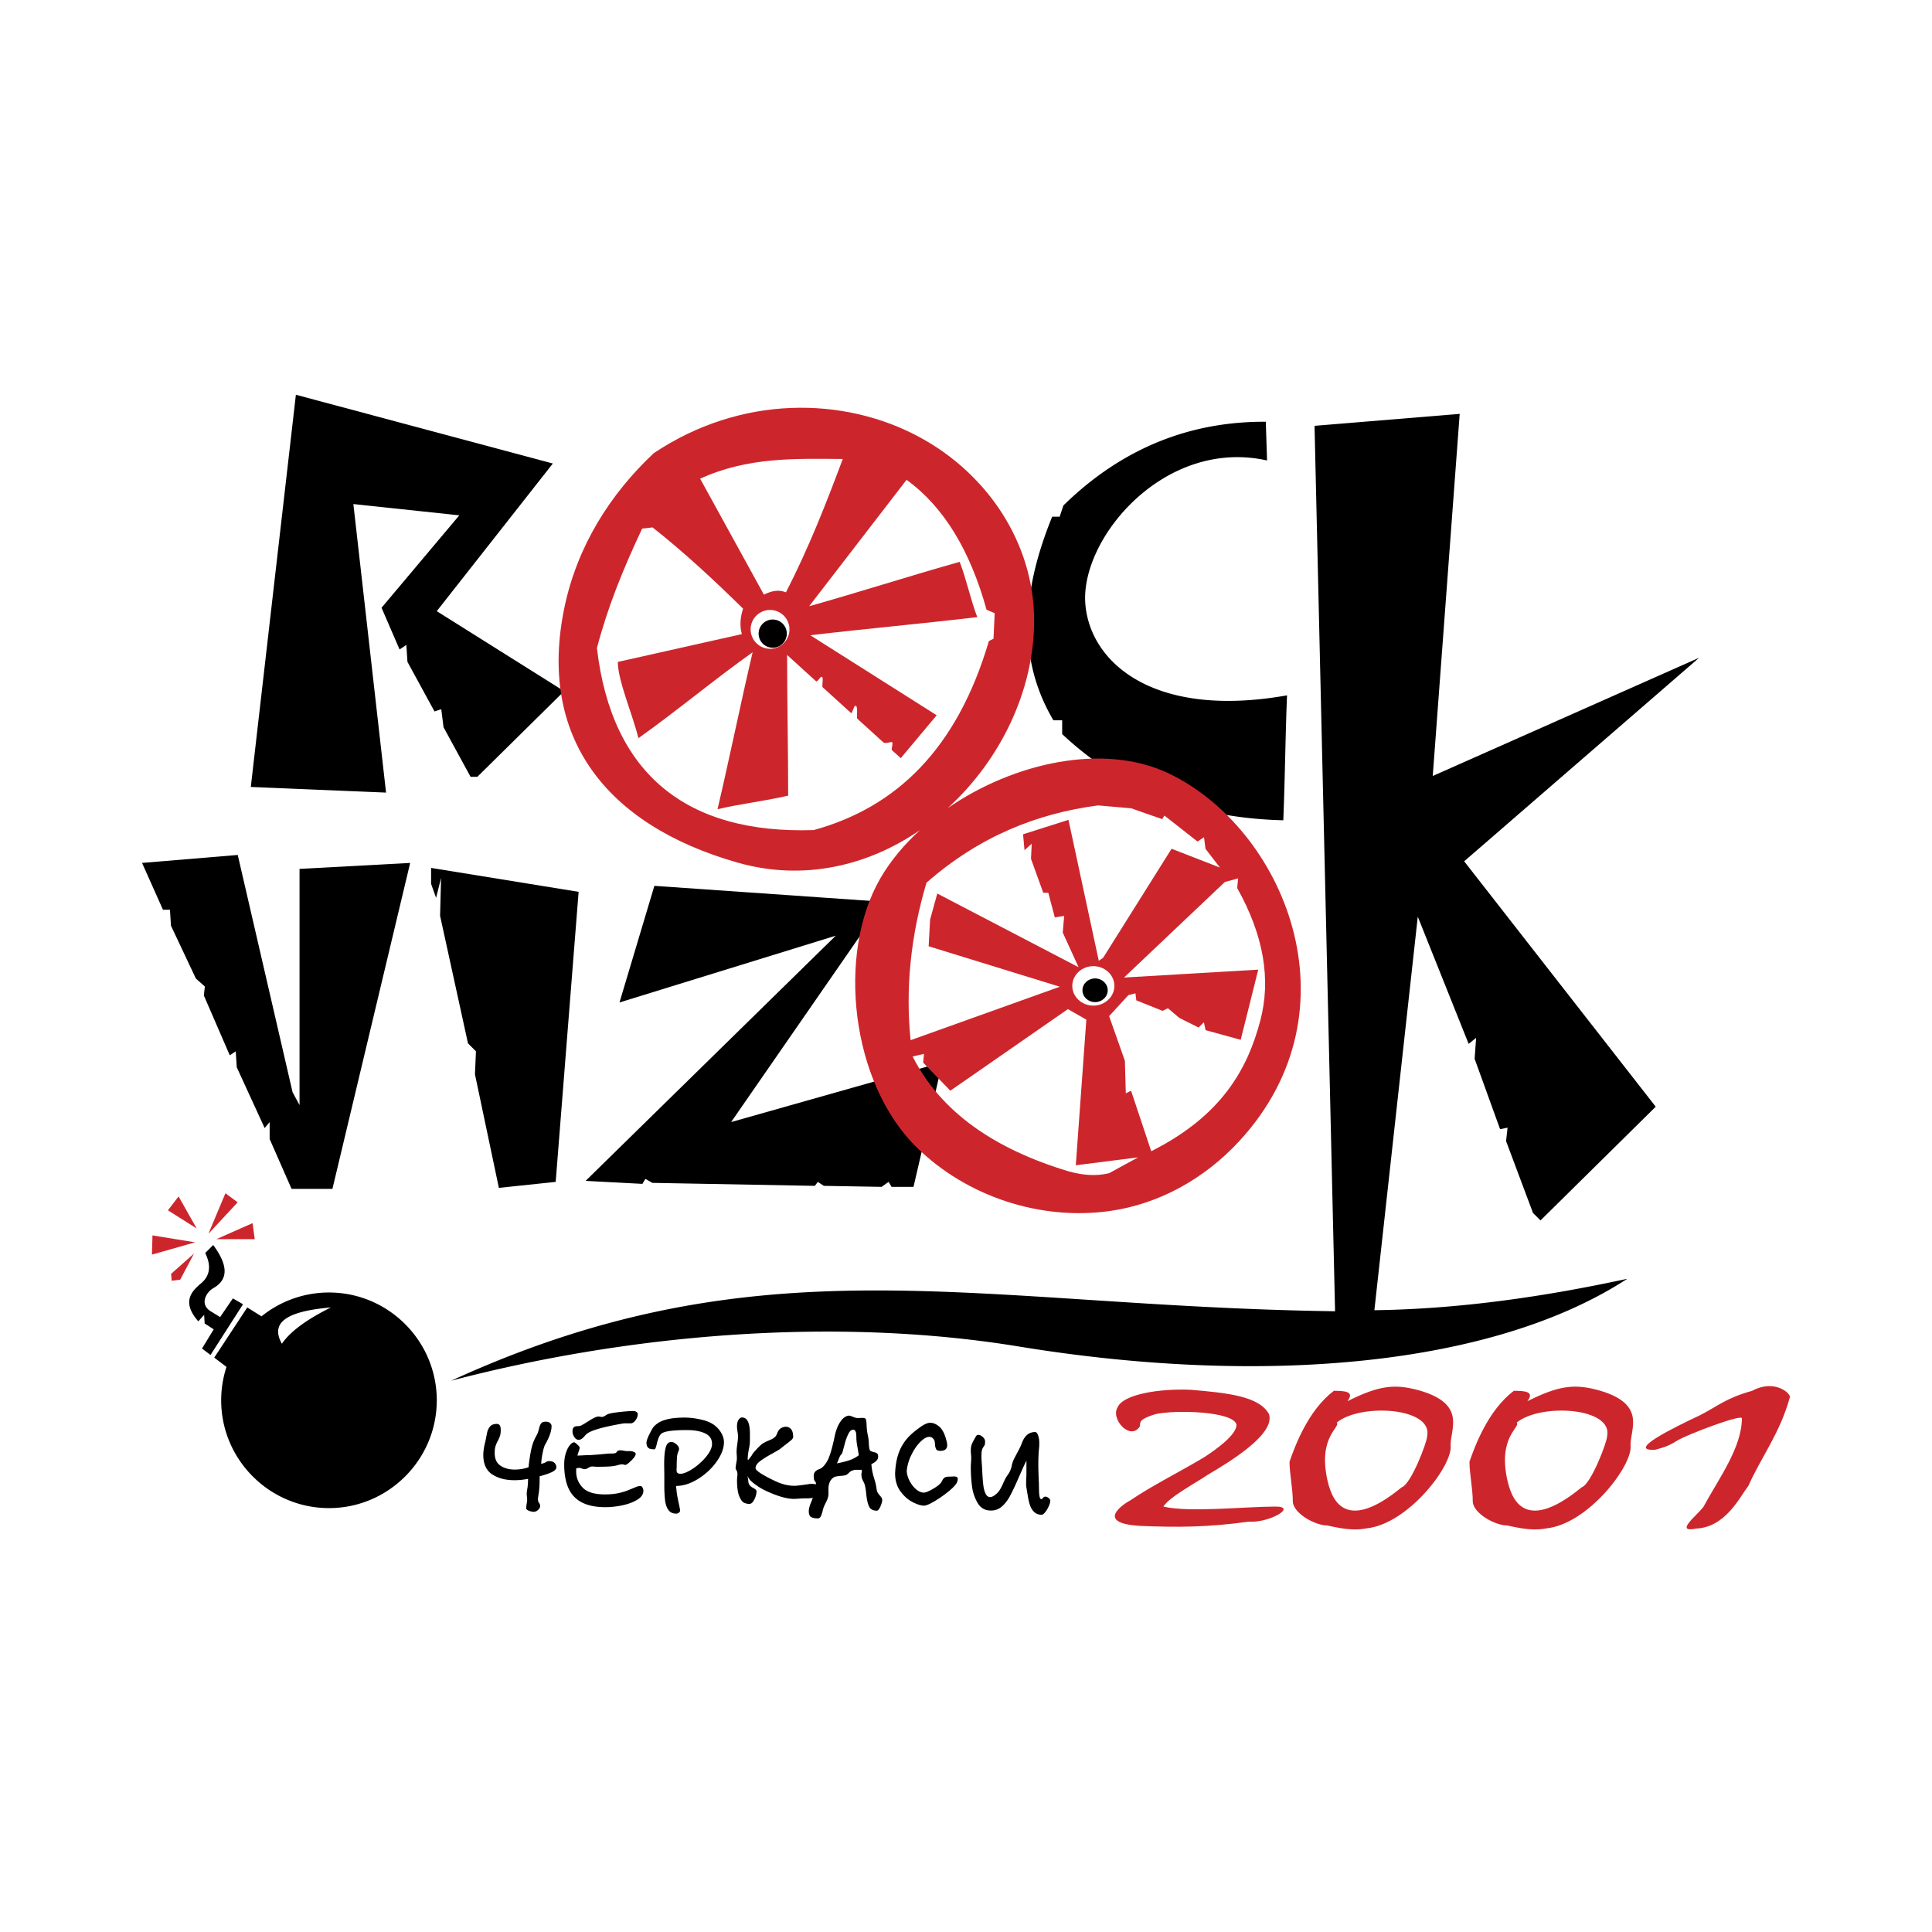 <svg xmlns="http://www.w3.org/2000/svg" width="2500" height="2500" viewBox="0 0 192.756 192.756"><g fill-rule="evenodd" clip-rule="evenodd"><path fill="#fff" d="M0 0h192.756v192.756H0V0z"/><path d="M29.52 39.385l25.638 6.859-11.582 14.731 12.707 7.983-8.658 8.546h-.675l-2.699-4.948-.226-1.799-.674.225-2.699-4.948-.112-1.687-.675.45-1.799-4.161 7.759-9.221-10.57-1.125 3.261 28.787-13.494-.562 4.498-39.13zm3.302 89.568c5.924 0 10.755 4.832 10.755 10.755 0 5.924-4.831 10.756-10.755 10.756-5.923 0-10.755-4.832-10.755-10.756a10.7 10.7 0 0 1 .53-3.33l-1.221-.929 3.294-5.005 1.418.889a10.706 10.706 0 0 1 6.734-2.38zm-9.586.586l1.01.586-3.241 5.059-.85-.64 1.168-1.917-.903-.585-.053-.853-.584.639c-1.665-1.898-.706-2.974.266-3.779.883-.732 1.063-1.739.425-3.035l.797-.799c1.488 2.006 1.546 3.444 0 4.312-.669.377-1.399 1.58-.266 2.29l.957.585 1.274-1.863zm4.889 4.525c-1.32-2.325.964-3.283 4.888-3.62-2.294 1.141-4.013 2.338-4.888 3.62zm37.162-45.682l22.871 1.591-15.215 21.976 21.082-5.967-2.884 12.431h-2.188l-.298-.497-.696.497-5.768-.1-.597-.397-.298.397-16.209-.298-.696-.398-.298.497-5.668-.298 24.96-24.463-21.579 6.663 3.481-11.634zm-22.276-1.79l14.718 2.387-2.288 28.938-5.668.597-2.387-11.337.1-2.286-.795-.796-2.784-12.729.099-3.779-.498 1.989-.497-1.392v-1.592zm-28.838-.498l9.547-.795 5.469 23.667.696 1.293V86.691l11.038-.597-7.756 32.518H29.09l-2.188-4.973v-1.69l-.497.597-2.784-6.066-.1-1.59-.597.396-2.585-5.966.099-.896-.895-.795-2.486-5.271-.1-1.591h-.696l-2.088-4.673zm116.979-43.609l14.482-1.194-2.688 36.13 26.574-11.795-23.439 20.305 19.111 24.485-11.496 11.346-.748-.745-2.686-7.167.148-1.344-.746.149-2.539-7.018.148-2.09-.746.598-5.074-12.69-4.33 39.265c8.41-.116 16.82-1.32 25.23-3.135-13.262 8.641-36.08 10.785-60.709 6.754-18.824-3.08-39.47-1.093-56.629 3.414 31.178-14.28 52.295-7.422 88.186-6.93l-2.049-88.338zm-4.863-.407l.125 3.864c-10.219-2.282-18.631 7.75-18.131 14.292.441 5.772 6.684 11.528 20.125 9.141-.166 3.988-.207 8.476-.373 12.464-8.85-.208-16.203-3.075-22.062-8.601v-1.371h-.873c-3.779-6.399-2.99-13.254-.123-20.317h.748c.123-.374.248-.748.373-1.122 5.734-5.608 12.464-8.391 20.191-8.35z"/><path d="M106.545 100.681l1.838 1.05-1.051 14.528 6.213-.788-2.887 1.576c-1.342.335-2.686.188-4.025-.176-7.455-2.239-12.793-5.959-15.58-11.465l1.138-.263-.087.876 2.713 2.801 11.728-8.139zm-41.32-55.468c8.656-5.792 18.931-5.713 26.557-1.578 6.73 3.649 11.375 10.536 11.392 18.238.016 7.026-3.375 13.973-8.619 18.752 6.578-4.542 15.558-6.537 22.015-3.477 11.445 5.424 19.229 23.525 7.07 36.705-3.521 3.815-8.084 6.292-12.934 6.972-6.865.963-14.224-1.405-19.279-6.38-6.5-6.397-7.99-19.225-3.596-26.811 1.006-1.737 2.361-3.359 3.956-4.814-5.178 3.558-11.619 5.126-18.234 3.233-13.227-3.786-19.914-12.63-17.239-25.454 1.274-6.099 4.553-11.298 8.911-15.386zm25.222 2.661l-9.719 12.612c4.937-1.389 10.085-3.042 15.021-4.431.656 1.697 1.1 3.818 1.754 5.516-5.553.655-11.106 1.152-16.66 1.808l12.611 7.983-3.586 4.28-.865-.785c-.144-.13.223-.86-.091-.82-.193.024-.629.166-.773.035l-.44-.4-2.17-1.971c-.103-.094.134-1.427-.225-1.265-.127.057-.293.795-.396.701l-2.833-2.573c-.109-.099.166-1.182-.157-1.023-.132.064-.39.528-.498.43l-2.89-2.625c0 4.589.106 9.445.106 14.034-2.313.54-4.734.813-7.048 1.354 1.196-5.092 2.306-10.566 3.501-15.657-3.703 2.622-7.691 5.948-11.394 8.571-.598-2.43-2.045-5.709-2.058-7.607l12.38-2.777c-.247-.85-.145-1.698.116-2.545-2.883-2.826-5.833-5.583-9.025-8.099l-1.041.116c-1.891 4.032-3.405 7.712-4.512 11.917C61.021 77.3 68.58 83.239 81.191 82.815c8.138-2.237 14.269-7.984 17.471-18.859l.461-.231.117-2.545-.811-.347c-1.614-5.814-4.208-10.23-7.982-12.959zm-20.594-.115l6.363 11.57c.733-.374 1.465-.535 2.198-.231 2.277-4.435 4.012-8.871 5.669-13.305-4.744-.034-9.487-.205-14.23 1.966zm51.856 38.796l-1.439-1.874-.145-1.153-.646.433-3.309-2.595-.217.36-3.092-1.081-3.309-.289c-6.059.799-11.824 3.069-17.117 7.712-1.582 5.333-2.11 10.569-1.583 15.711l14.887-5.333-13.088-4.036.144-2.667.719-2.595 14.097 7.351-1.582-3.459.143-1.658-.934.145-.648-2.451h-.502l-1.225-3.387.072-1.514-.719.649-.145-1.586 4.531-1.441 3.021 14.054.432-.288 6.832-10.883 4.822 1.875zm.502 1.435l1.312-.35-.088.962c2.693 4.809 3.367 9.19 2.309 13.206-1.275 4.847-3.85 9.512-10.885 13.05l-2.014-6.038-.525.263-.088-3.239-1.574-4.463 1.926-2.101.699-.175.088.7 2.625 1.05.525-.263 1.137.963 1.926.963.525-.525.176.788 3.5.962 1.75-7.001-13.391.788 10.067-9.54z" fill="#cc262c"/><path d="M76.828 60.854c1.068 0 1.939.871 1.939 1.938s-.871 1.938-1.939 1.938c-1.067 0-1.938-.871-1.938-1.938s.871-1.938 1.938-1.938z" fill="#fff"/><path d="M77.094 61.81a1.41 1.41 0 0 1 1.407 1.407 1.41 1.41 0 0 1-1.407 1.408 1.41 1.41 0 0 1-1.407-1.408 1.41 1.41 0 0 1 1.407-1.407z"/><path d="M109.082 96.393c1.158 0 2.1.884 2.1 1.969s-.941 1.969-2.1 1.969c-1.156 0-2.1-.884-2.1-1.969s.944-1.969 2.1-1.969z" fill="#fff"/><path d="M109.258 97.617c.693 0 1.26.531 1.26 1.182 0 .651-.566 1.182-1.26 1.182-.695 0-1.262-.53-1.262-1.182 0-.651.566-1.182 1.262-1.182z"/><path d="M21.589 123.629l3.613-1.597.212 1.597h-3.825zm-2.126.319l-4.25-.692-.054 1.918 4.304-1.226zm-.106 1.119l-2.284 2.023.053.691.851-.106 1.38-2.608zm.266-2.503l-2.869-1.811 1.063-1.385 1.806 3.196zm1.169.533l1.7-4.046 1.222.904-2.922 3.142z" fill="#cc262c"/><path d="M54.455 141.841c.185 0 .324.047.425.138.098.093.149.191.149.296 0 .302-.072.626-.212.974a5.733 5.733 0 0 1-.404.836c-.096.154-.187.441-.271.864-.084.42-.133.784-.149 1.094.212-.041.367-.096.462-.163a.58.58 0 0 1 .348-.103c.224 0 .397.059.521.178a.585.585 0 0 1 .182.437c0 .161-.126.311-.378.445-.252.136-.681.287-1.288.453 0 .539-.012.938-.035 1.2a7.7 7.7 0 0 1-.084.672 2.651 2.651 0 0 0-.049.423c0 .149.038.271.112.368.072.096.11.194.11.292 0 .138-.07.269-.208.397a.631.631 0 0 1-.434.191c-.143 0-.303-.035-.483-.105-.18-.067-.271-.161-.271-.275 0-.082.016-.215.046-.404.033-.187.049-.326.049-.42a2.23 2.23 0 0 0-.021-.301 2.571 2.571 0 0 1-.021-.346 3.833 3.833 0 0 1 .047-.392c.017-.08.028-.154.04-.223.004-.034.009-.086.014-.151s.009-.114.014-.143c0-.035.002-.084.007-.146.004-.065.007-.115.007-.147l.004-.121c.004-.05.007-.089.007-.119-.444.094-.901.14-1.371.14-.882 0-1.62-.193-2.213-.581-.59-.388-.887-1.034-.887-1.938 0-.395.07-.853.213-1.373.058-.31.114-.588.163-.833a1.42 1.42 0 0 1 .292-.631c.142-.172.375-.259.695-.259.25 0 .376.196.376.589 0 .247-.026.448-.075.602a3.294 3.294 0 0 1-.224.512 3.028 3.028 0 0 0-.227.532c-.051.168-.077.39-.077.665 0 .581.191 1.004.572 1.263.383.26.859.391 1.431.391.469 0 .927-.075 1.373-.227.067-.624.143-1.132.219-1.526a6.63 6.63 0 0 1 .229-.895c.073-.201.164-.408.276-.616.112-.208.175-.329.189-.364a4.87 4.87 0 0 0 .135-.469c.061-.248.138-.423.224-.525.089-.105.238-.156.451-.156zM63.211 140.776c.098 0 .191.03.282.091s.138.128.138.203c0 .201-.065.399-.199.596-.133.195-.284.31-.457.341h-.729c-2.11.356-3.361.721-3.756 1.095a4.845 4.845 0 0 0-.189.207c-.1.112-.193.196-.282.255a.55.55 0 0 1-.299.084c-.156 0-.296-.089-.418-.269a1.009 1.009 0 0 1-.182-.571c0-.188.037-.318.114-.391a.426.426 0 0 1 .282-.123l.304-.02a.814.814 0 0 0 .201-.069c.068-.035.17-.096.308-.181l.609-.377c.354-.215.611-.322.771-.322.032 0 .079.004.14.016.059.012.101.019.126.023a.656.656 0 0 0 .238-.027c.04-.02.152-.084.336-.199.103-.065.322-.126.661-.18.336-.051.702-.096 1.099-.131a11.4 11.4 0 0 1 .902-.051zm-5.925 3.123c.042 0 .142.072.306.217.161.146.243.25.243.315 0 .07-.03.189-.086.353a6.029 6.029 0 0 0-.141.443c.065-.004.157-.009.278-.012.122-.004.21-.009.271-.014.336-.019.593-.027.768-.027l.497-.036c.222-.016.402-.03.537-.044s.259-.025.369-.035c.208-.025.42-.039.642-.039.112 0 .201-.005.266-.015a.44.44 0 0 0 .203-.051.451.451 0 0 0 .11-.112.369.369 0 0 1 .119-.109.546.546 0 0 1 .227-.035c.075 0 .189.014.343.039s.236.04.248.043h.462c.317.051.477.145.477.279 0 .149-.147.369-.441.661-.292.291-.495.437-.609.437-.03 0-.07-.01-.124-.03a.39.39 0 0 0-.131-.028c-.164 0-.317.023-.459.072a3.453 3.453 0 0 1-.626.119c-.277.032-.771.049-1.478.049-.059 0-.14-.005-.248-.014a2.732 2.732 0 0 0-.243-.014c-.091 0-.212.044-.362.133s-.264.133-.338.133a.825.825 0 0 1-.317-.062.701.701 0 0 0-.271-.063c-.058 0-.151.014-.28.04a2.52 2.52 0 0 0-.014.308c0 .626.217 1.163.649 1.618.434.453 1.169.679 2.21.679.493 0 .924-.037 1.3-.114s.717-.178 1.022-.301c.306-.124.556-.227.747-.307.191-.079.354-.118.485-.118.08 0 .149.051.208.156.058.104.086.21.086.317 0 .35-.203.648-.609.898-.409.248-.906.435-1.497.559a8.147 8.147 0 0 1-1.662.184c-.982 0-1.781-.163-2.393-.487a2.89 2.89 0 0 1-1.328-1.436c-.273-.631-.411-1.408-.411-2.337 0-.423.056-.801.166-1.14.109-.338.245-.603.401-.791.155-.187.3-.281.428-.281zM68.335 141.433c.271 0 .567.021.887.064.319.045.637.107.95.191.313.084.57.183.768.292.383.203.693.483.932.843s.357.712.357 1.062c0 .614-.248 1.265-.74 1.954-.493.688-1.113 1.263-1.86 1.723s-1.471.69-2.174.69c.033.418.073.754.119 1.006.047.253.103.537.173.851.068.311.103.516.103.611 0 .075-.042.143-.121.203a.426.426 0 0 1-.259.091c-.351 0-.61-.121-.785-.366-.173-.243-.285-.569-.334-.976a13.711 13.711 0 0 1-.072-1.573v-.869c0-.121-.002-.319-.007-.588-.004-.269-.007-.47-.007-.603 0-.682.049-1.214.145-1.597.099-.383.288-.574.57-.574.161 0 .329.077.504.229.177.152.266.311.266.472a.677.677 0 0 1-.073.252 1.886 1.886 0 0 0-.109.364c-.035.28-.054.668-.054 1.163 0 .039-.002.094-.007.161a2.276 2.276 0 0 0-.007.146c0 .131.028.227.081.287.052.063.162.094.322.094.222 0 .509-.096.854-.285.348-.188.7-.438 1.055-.754.357-.312.651-.642.88-.987.231-.346.346-.665.346-.959 0-.481-.231-.829-.696-1.046-.464-.218-1.071-.327-1.823-.327-1.406 0-2.253.121-2.538.361-.103.094-.189.22-.254.379a3.523 3.523 0 0 0-.182.572 4.094 4.094 0 0 1-.133.471c-.036.092-.082.136-.146.136-.191 0-.343-.021-.455-.063a.471.471 0 0 1-.259-.271.933.933 0 0 1-.054-.308c0-.178.089-.446.266-.801.145-.299.266-.525.364-.682.1-.157.268-.318.509-.483.238-.168.577-.302 1.011-.404s.998-.152 1.687-.152zM74.598 145.622l.044.04c.238-.28.369-.453.395-.519.023-.065.154-.229.39-.49.325-.357.572-.581.738-.677.166-.094.396-.2.691-.324.294-.126.49-.271.588-.437.014-.023.051-.105.109-.25.061-.143.129-.257.201-.341a.798.798 0 0 1 .317-.21.989.989 0 0 1 .322-.068c.114 0 .217.023.308.068.29.133.434.45.434.955 0 .074-.037.151-.11.23-.072.08-.233.213-.481.404a40.04 40.04 0 0 0-.712.556c-.103.079-.399.254-.887.522-.49.269-.871.512-1.149.729-.275.217-.413.438-.413.668 0 .24.663.674 1.987 1.303.656.308 1.289.459 1.905.459.18 0 .609-.051 1.289-.151a2.37 2.37 0 0 1 .422-.042c.336 0 .588.074.756.224.168.15.252.297.252.446 0 .332-.149.544-.446.635-.296.092-.663.138-1.097.138-.189 0-.42.007-.693.026a9.396 9.396 0 0 1-.579.027c-.481 0-1.088-.135-1.823-.406-.759-.287-1.347-.574-1.765-.863-.42-.287-.695-.525-.831-.71-.133-.185-.21-.312-.231-.385l.028.081c.045.112.075.243.089.393.014.151.021.231.023.24.03.136.082.245.156.322.072.079.173.154.294.222.124.07.214.129.273.178.059.047.087.114.087.2 0 .127-.031.287-.091.483a1.826 1.826 0 0 1-.259.523c-.11.149-.231.224-.364.224a1.21 1.21 0 0 1-.537-.121c-.17-.079-.327-.299-.474-.651-.145-.354-.219-.888-.222-1.593 0-.064.007-.16.021-.291.014-.129.021-.229.021-.297a.774.774 0 0 0-.133-.464c-.032-.05-.049-.089-.049-.124 0-.121.033-.359.098-.715.019-.074.028-.182.028-.322 0-.067-.005-.175-.015-.321a5.963 5.963 0 0 1-.014-.32c0-.17.023-.42.07-.747.049-.326.072-.584.072-.768 0-.119-.019-.283-.052-.492a3.517 3.517 0 0 1-.049-.486c0-.306.054-.534.159-.686.107-.152.222-.227.345-.227.525 0 .787.551.787 1.654 0 .512-.005.822-.012.932a6.513 6.513 0 0 1-.101.607c-.073.388-.11.725-.11 1.009z"/><path d="M84.688 141.238c.082 0 .201.033.355.096.154.063.259.103.315.114a.992.992 0 0 0 .28.028c.049 0 .119-.003.212-.007a7.67 7.67 0 0 1 .196-.005c.138 0 .236.023.294.067.07.061.109.275.121.645.012.371.056.727.131 1.066.047.201.082.481.098.844.019.359.061.573.124.639.059.059.171.105.329.141.161.035.28.079.357.135.074.054.114.174.114.355 0 .145-.07.285-.208.415a1.438 1.438 0 0 1-.467.299c.023.39.094.796.213 1.222l.111.373c.07.227.115.41.138.549.021.084.04.208.058.376.035.17.08.292.126.366.026.044.103.143.236.297.133.153.198.279.198.378 0 .18-.061.405-.182.679-.124.273-.241.411-.35.411-.388 0-.649-.14-.78-.418-.133-.28-.227-.69-.28-1.234-.056-.544-.124-.903-.203-1.079a4.834 4.834 0 0 0-.108-.219 1.53 1.53 0 0 1-.13-.332 1.312 1.312 0 0 1-.042-.346c0-.042.007-.098.023-.168a.903.903 0 0 0 .021-.168c0-.065-.019-.103-.058-.112h-.628c-.252.052-.43.129-.535.231a3.111 3.111 0 0 1-.278.245c-.082.062-.278.104-.588.126a3.834 3.834 0 0 0-.548.077c-.138.032-.275.128-.416.29-.14.16-.233.413-.28.753v.701a1.483 1.483 0 0 1-.084.44c-.044.129-.11.273-.191.437a5.73 5.73 0 0 0-.201.428 3.994 3.994 0 0 0-.119.42c-.057.229-.12.404-.188.521-.067.117-.161.176-.282.176-.275 0-.495-.043-.656-.129-.162-.086-.243-.287-.243-.6 0-.218.072-.502.219-.85.145-.346.245-.628.301-.843.128-.57.193-.935.193-1.093 0-.052-.032-.114-.098-.193-.065-.08-.096-.146-.096-.196 0-.03-.005-.084-.014-.161s-.014-.143-.014-.191c0-.317.196-.542.588-.67.25-.096.498-.348.74-.757.245-.408.497-1.23.756-2.47.116-.551.269-.982.455-1.298s.366-.527.539-.638c.178-.109.318-.163.426-.163zm.434 1.401c-.175 0-.332.131-.467.395a4.841 4.841 0 0 0-.351.932c-.098.359-.179.668-.25.929a.513.513 0 0 1-.145.238c-.069.07-.149.227-.245.477a3.861 3.861 0 0 1-.165.393c.616-.124 1.071-.243 1.365-.357.292-.112.565-.264.817-.455-.023-.178-.07-.446-.133-.812a6.278 6.278 0 0 1-.105-.773c-.002-.091-.005-.187-.005-.289a2.356 2.356 0 0 0-.025-.312.635.635 0 0 0-.094-.26.217.217 0 0 0-.197-.106zM92.792 141.952c.341 0 .663.143.971.43.306.285.537.782.696 1.489.028.122.044.225.044.307 0 .383-.229.574-.688.574-.21 0-.351-.054-.413-.166-.063-.109-.103-.271-.117-.48-.014-.213-.037-.351-.072-.416-.124-.224-.289-.336-.49-.336-.266 0-.564.168-.903.504-.336.336-.633.769-.887 1.291a4.58 4.58 0 0 0-.465 1.568c0 .304.084.628.254.977.17.348.388.64.656.873.266.233.533.35.801.35.164 0 .439-.109.829-.329.387-.217.658-.413.808-.584.063-.069.131-.172.203-.312a.66.66 0 0 1 .257-.291c.1-.055.277-.08.537-.08.042 0 .11-.002.199-.007.088-.005.151-.007.191-.007.233 0 .353.082.353.25 0 .1-.026.207-.073.324-.084.215-.352.509-.805.885-.453.373-.929.709-1.431 1.008-.502.297-.855.446-1.056.446-.294 0-.674-.119-1.137-.354-.46-.238-.868-.598-1.221-1.084-.353-.482-.528-1.078-.528-1.783 0-.035.002-.081.007-.143.004-.062.007-.107.007-.138.056-.763.201-1.421.43-1.97a4.677 4.677 0 0 1 .985-1.478c.259-.257.602-.542 1.032-.853s.772-.465 1.026-.465zM97.611 143.157c.139 0 .283.07.438.21s.232.285.232.437c0 .178-.012.297-.041.359a.923.923 0 0 1-.131.213.885.885 0 0 0-.141.314c-.033.129-.049.332-.049.612 0 .196.014.46.041.796.008.077.023.378.051.898.025.523.061.938.104 1.249.041.311.117.574.225.792.107.217.256.326.447.326.146 0 .318-.077.514-.229.195-.154.35-.324.465-.514.09-.145.199-.357.322-.635.123-.275.221-.477.297-.6.031-.05.084-.129.156-.234a2.659 2.659 0 0 0 .252-.436c.082-.205.135-.383.16-.532.023-.148.086-.336.188-.562.072-.151.201-.398.385-.742a6.92 6.92 0 0 0 .414-.868c.268-.757.711-1.135 1.33-1.135.17 0 .297.21.379.633a2.5 2.5 0 0 1 .041.516c0 .21-.014.421-.041.631-.035.425-.055.894-.055 1.4 0 .532.02 1.163.055 1.891l.012.661c.004.287.021.521.057.697.033.178.096.267.186.267.027 0 .064-.028.117-.084.051-.054.08-.087.09-.096a.274.274 0 0 1 .199-.072c.066 0 .143.023.221.072.172.112.256.224.256.333 0 .143-.053.325-.152.552a2.78 2.78 0 0 1-.355.595c-.135.171-.252.255-.35.255-.289 0-.525-.079-.709-.24a1.523 1.523 0 0 1-.424-.621c-.098-.252-.174-.551-.232-.892s-.109-.658-.158-.95a2.404 2.404 0 0 1-.031-.448c0-.213.01-.479.031-.799v-1.456c-.188.38-.457.974-.807 1.776-.35.805-.643 1.414-.873 1.83s-.498.749-.799 1.001a1.61 1.61 0 0 1-1.07.379c-.586 0-1.027-.255-1.324-.762a4.383 4.383 0 0 1-.56-1.692 15.208 15.208 0 0 1-.117-1.874c0-.101.007-.252.021-.455.014-.203.021-.36.021-.47 0-.077-.007-.187-.019-.331a10.889 10.889 0 0 1-.023-.327c0-.269.021-.467.062-.596.041-.13.118-.301.233-.511a4.97 4.97 0 0 1 .248-.423.235.235 0 0 1 .211-.109z"/><path d="M113.734 152.237c3.566.153 6.764.153 10.863-.423 2.01.153 4.879-1.503 2.664-1.503-2.992 0-8.648.615-11.189 0 .574-.941 3.115-2.287 4.426-3.171 2.215-1.308 6.764-4.056 6.109-6.055-.984-1.807-4.223-2.114-7.748-2.422-3.238-.153-6.764.462-7.338 1.711-.785 1.191 1.271 3.44 2.213 1.922 0-.461 0-.73 1.559-1.211 2.008-.442 7.787-.288 8.074 1.058 0 1.076-2.213 2.575-3.197 3.229-2.5 1.5-5.164 2.807-7.377 4.306-.697.365-3.615 2.29.941 2.559zM132.428 152.198c2.008.462 2.992.462 3.893.289 4.182-.423 8.691-6.346 8.404-8.307 0-1.634 1.557-4.056-2.992-5.42-2.543-.73-4.1-.558-7.297 1.037.656-.884 0-1.037-1.354-1.037-2.541 1.922-3.854 5.42-4.426 7.072 0 1.192.328 2.691.328 3.94 0 1.194 2.213 2.426 3.444 2.426zm7.418-3.808c-6.066 4.981-7.09.615-7.418-.749-.943-4.344 1.352-5.229.941-5.709 2.379-1.96 9.633-1.519 9.018 1.365 0 .557-1.598 4.785-2.541 5.093zM150.381 152.198c2.008.462 2.992.462 3.895.289 4.18-.423 8.689-6.346 8.402-8.307 0-1.634 1.559-4.056-2.992-5.42-2.541-.73-4.1-.558-7.297 1.037.656-.884 0-1.037-1.352-1.037-2.543 1.922-3.854 5.42-4.428 7.072 0 1.192.328 2.691.328 3.94.001 1.194 2.213 2.426 3.444 2.426zm7.42-3.808c-6.066 4.981-7.092.615-7.42-.749-.943-4.344 1.354-5.229.943-5.709 2.377-1.96 9.633-1.519 9.018 1.365 0 .557-1.6 4.785-2.541 5.093zM169.236 152.506c2.91-.153 4.264-3.021 5.205-4.27 1.271-2.864 3.156-5.247 4.141-8.86 0-.442-1.598-1.788-3.771-.615-2.664.749-3.361 1.499-5.246 2.46-2.541 1.191-7.385 3.575-4.428 3.421.615-.173 1.271-.308 2.215-.922.941-.577 6.436-2.672 6.436-2.211 0 2.922-2.338 6.055-3.854 8.861-.698.884-2.911 2.578-.698 2.136z" fill="#cc262c"/></g></svg>